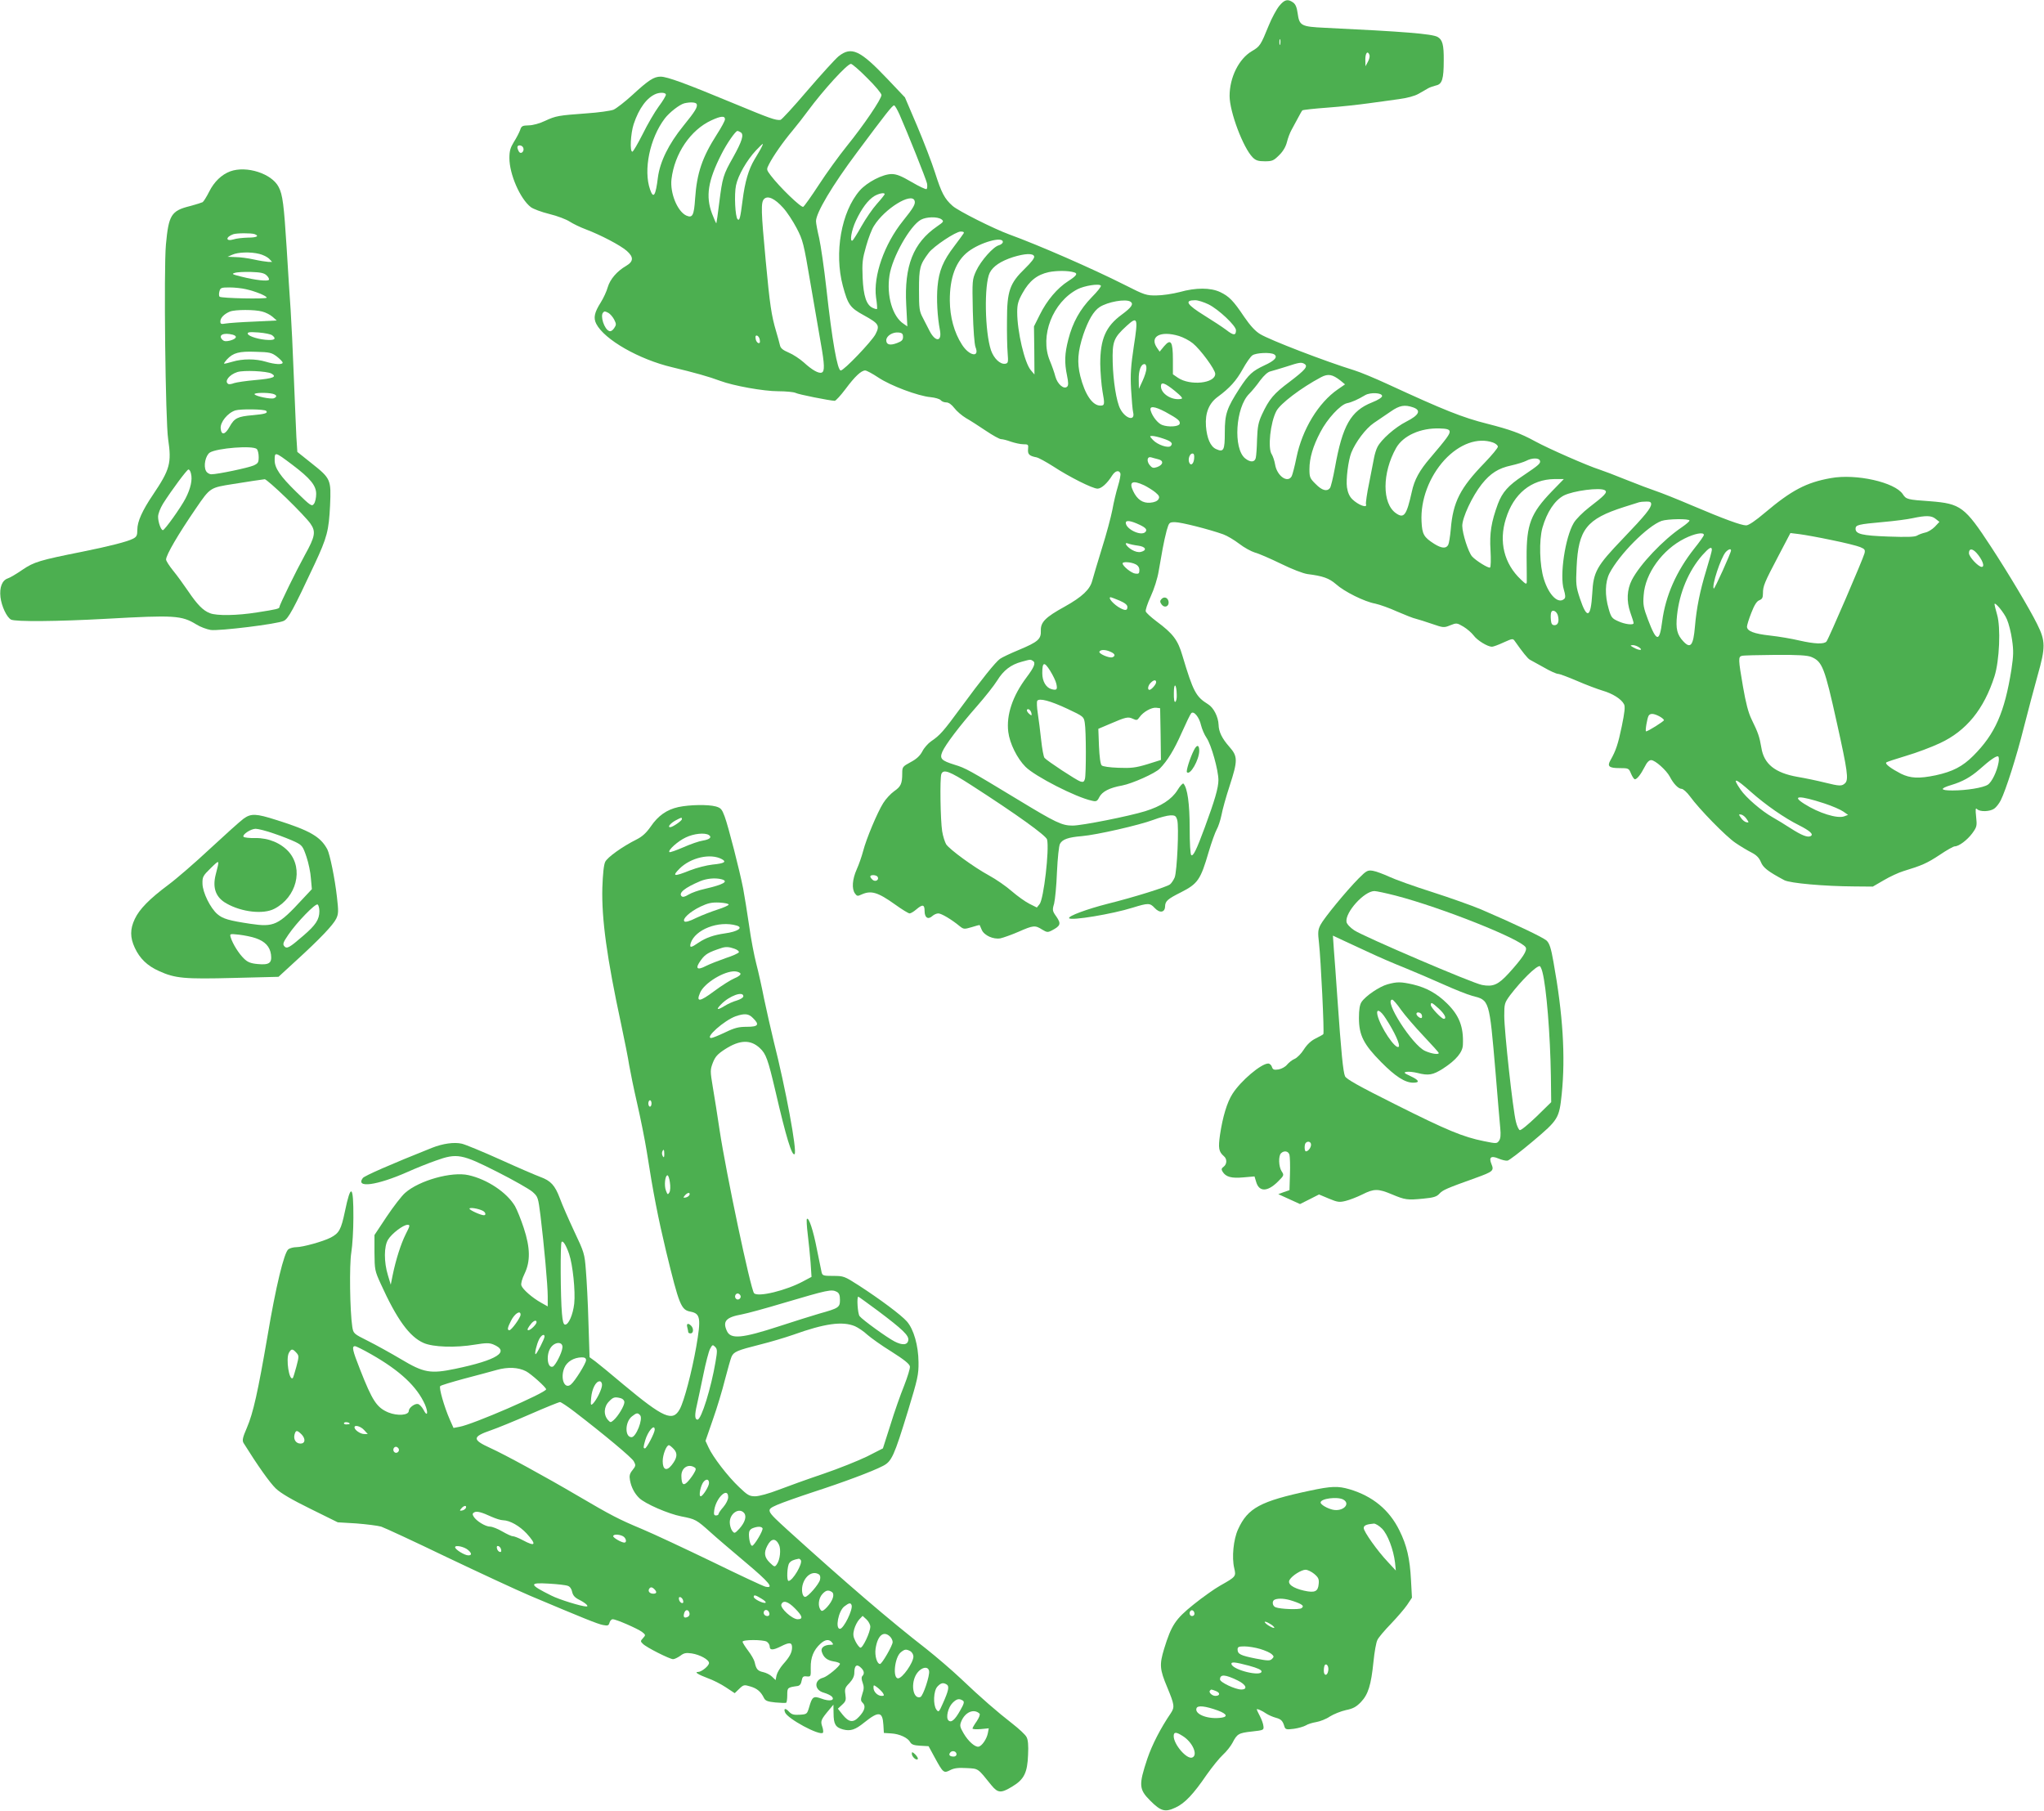 <?xml version="1.0" standalone="no"?>
<!DOCTYPE svg PUBLIC "-//W3C//DTD SVG 20010904//EN"
 "http://www.w3.org/TR/2001/REC-SVG-20010904/DTD/svg10.dtd">
<svg version="1.0" xmlns="http://www.w3.org/2000/svg"
 width="1280pt" height="1134pt" viewBox="0 0 1280 1134"
 preserveAspectRatio="xMidYMid meet">
<g transform="translate(0,1134) scale(0.1,-0.1)"
fill="#4caf50" stroke="none">
<path d="M8011 11303 c-17 -21 -47 -76 -66 -123 -50 -123 -55 -131 -105 -160
-82 -48 -140 -165 -140 -281 0 -99 85 -325 145 -385 19 -19 35 -24 76 -24 46
0 55 4 89 38 25 24 42 54 49 82 6 25 19 59 28 75 9 17 27 50 40 74 13 24 25
47 29 50 3 3 74 11 157 17 84 6 199 19 257 27 58 8 143 20 189 26 52 7 99 19
125 34 22 13 50 28 61 35 11 6 33 13 48 17 38 8 48 40 48 156 1 99 -8 131 -39
148 -36 19 -205 33 -706 57 -149 7 -159 13 -170 92 -5 36 -13 56 -29 67 -33
23 -53 18 -86 -22z m6 -240 c-3 -10 -5 -4 -5 12 0 17 2 24 5 18 2 -7 2 -21 0
-30z m559 -67 c3 -8 -1 -27 -10 -43 l-15 -28 -1 43 c0 41 15 57 26 28z"/>
<path d="M5252 10988 c-22 -18 -110 -115 -196 -215 -86 -101 -162 -184 -169
-184 -31 -3 -64 9 -291 103 -301 125 -418 168 -459 168 -42 0 -75 -21 -177
-115 -47 -43 -100 -84 -118 -92 -18 -7 -94 -18 -170 -23 -175 -13 -190 -15
-259 -47 -33 -16 -77 -28 -102 -28 -40 -1 -46 -4 -54 -30 -6 -16 -23 -49 -39
-74 -22 -36 -28 -56 -28 -101 0 -101 67 -255 134 -307 14 -11 67 -31 116 -43
50 -12 107 -34 128 -48 20 -13 65 -35 100 -48 95 -36 217 -100 257 -135 44
-39 43 -66 -4 -94 -57 -33 -100 -83 -115 -133 -7 -26 -27 -69 -44 -96 -40 -63
-47 -97 -28 -134 51 -99 268 -223 476 -272 138 -33 231 -59 300 -85 83 -31
272 -65 363 -65 49 0 97 -5 108 -10 17 -10 216 -49 246 -50 7 0 37 33 68 74
58 78 98 116 123 116 9 0 46 -20 82 -44 76 -51 249 -116 327 -123 29 -3 57
-11 64 -19 6 -8 22 -14 35 -14 15 0 33 -13 50 -35 15 -20 48 -48 73 -63 25
-14 81 -50 124 -79 43 -29 86 -53 96 -53 10 0 38 -7 62 -16 24 -8 59 -16 77
-16 31 0 33 -2 30 -30 -3 -33 7 -43 53 -52 14 -3 61 -29 105 -57 99 -65 246
-139 277 -139 24 0 61 33 92 83 19 29 42 35 51 13 3 -8 -4 -44 -15 -80 -11
-36 -27 -102 -35 -148 -9 -46 -38 -155 -66 -243 -27 -88 -54 -178 -60 -201
-14 -55 -62 -101 -173 -163 -120 -66 -151 -97 -149 -150 2 -53 -16 -70 -138
-121 -53 -22 -106 -47 -118 -56 -28 -20 -115 -128 -244 -304 -111 -151 -131
-174 -187 -212 -19 -13 -44 -41 -55 -63 -15 -28 -36 -48 -74 -68 -50 -27 -52
-30 -52 -70 0 -65 -9 -83 -51 -112 -21 -15 -52 -48 -68 -74 -36 -57 -106 -223
-126 -301 -8 -31 -26 -83 -40 -114 -28 -63 -32 -122 -11 -151 12 -17 17 -18
40 -7 61 28 103 15 211 -62 43 -31 84 -56 91 -56 7 0 26 11 42 25 40 34 52 31
52 -10 0 -42 22 -56 49 -31 10 9 26 16 37 16 19 0 82 -37 134 -80 24 -19 28
-20 75 -6 27 9 49 14 50 13 1 -1 6 -15 13 -30 15 -35 73 -61 117 -53 18 4 69
22 113 41 93 41 104 42 148 14 30 -18 35 -19 62 -5 53 28 58 41 28 85 -26 36
-27 42 -15 82 6 24 15 114 18 199 4 85 12 165 19 176 15 28 52 41 137 48 94 8
360 69 448 102 39 15 86 27 105 28 31 1 36 -3 44 -29 12 -41 -1 -322 -16 -360
-7 -16 -20 -36 -29 -43 -19 -16 -227 -81 -392 -122 -129 -33 -248 -77 -240
-90 11 -17 271 26 398 66 97 30 108 30 137 -1 32 -35 65 -30 66 9 1 33 15 46
99 88 106 54 123 78 174 253 18 61 41 124 50 140 10 17 23 57 30 90 6 34 29
116 51 183 52 160 52 185 -2 246 -45 51 -66 93 -67 138 -2 49 -31 107 -66 128
-76 47 -93 79 -160 303 -29 100 -59 139 -164 217 -33 25 -63 52 -66 61 -3 8
11 51 31 94 21 45 43 114 50 159 8 45 19 108 25 141 6 33 17 84 25 113 15 51
16 52 53 52 37 0 211 -44 301 -76 25 -9 70 -36 100 -59 31 -24 75 -48 98 -55
24 -6 97 -38 163 -70 69 -34 139 -61 167 -65 97 -12 135 -26 178 -63 52 -47
179 -110 246 -122 28 -6 90 -28 138 -50 49 -21 101 -42 117 -45 15 -4 61 -18
101 -32 70 -24 74 -25 113 -9 40 16 42 16 83 -8 22 -13 51 -38 64 -55 22 -31
88 -71 115 -71 8 0 41 12 73 27 56 25 58 26 71 7 47 -67 80 -108 93 -115 8 -4
47 -26 87 -48 39 -23 80 -41 90 -41 10 0 63 -20 119 -44 55 -24 127 -51 160
-61 62 -18 117 -52 134 -85 8 -15 4 -50 -14 -138 -23 -111 -37 -153 -70 -211
-23 -39 -11 -51 55 -51 58 0 59 -1 73 -35 8 -19 19 -35 24 -35 13 0 37 30 61
77 14 29 28 43 41 43 25 0 96 -64 117 -104 22 -43 53 -76 74 -76 9 0 33 -21
52 -47 57 -79 226 -252 286 -292 31 -21 76 -48 100 -60 31 -16 47 -33 58 -59
14 -36 46 -60 147 -114 36 -19 252 -38 438 -39 l116 -1 69 40 c37 22 93 48
123 57 115 35 147 49 226 101 44 30 87 54 95 54 26 0 78 39 110 82 29 40 30
47 24 103 -5 48 -4 58 6 48 18 -18 80 -16 107 3 12 8 31 32 41 52 32 64 99
273 145 458 25 99 64 244 86 324 50 176 50 216 -3 322 -47 95 -180 318 -290
486 -163 249 -189 268 -379 283 -144 10 -151 12 -172 44 -49 75 -293 130 -451
101 -153 -27 -246 -76 -413 -217 -60 -51 -102 -79 -117 -79 -31 0 -138 39
-345 127 -91 39 -190 78 -220 88 -30 10 -113 41 -185 70 -71 29 -148 58 -170
65 -70 22 -317 130 -401 176 -93 51 -158 74 -299 110 -156 39 -273 86 -624
248 -80 37 -174 76 -210 87 -182 56 -530 190 -590 227 -30 18 -62 53 -99 107
-69 103 -95 129 -151 156 -60 28 -151 29 -254 0 -42 -11 -108 -21 -145 -21
-63 -1 -75 3 -197 65 -206 104 -541 250 -725 317 -98 36 -317 146 -354 178
-51 45 -70 81 -111 210 -20 63 -71 195 -112 292 l-76 178 -111 117 c-170 179
-224 204 -304 141z m179 -137 c49 -48 89 -96 89 -106 0 -25 -111 -189 -218
-321 -49 -61 -128 -170 -174 -241 -47 -72 -91 -134 -98 -138 -12 -8 -149 124
-204 197 -27 36 -27 37 -10 70 26 51 88 140 147 210 29 35 72 90 96 123 96
130 246 295 270 295 7 0 54 -40 102 -89z m-1261 -104 c0 -7 -20 -41 -45 -74
-25 -34 -70 -111 -100 -172 -31 -61 -60 -111 -65 -111 -17 0 -11 113 8 172 33
100 84 169 142 191 28 10 60 7 60 -6z m193 -59 c6 -19 -8 -43 -85 -138 -90
-111 -145 -222 -158 -321 -14 -115 -28 -137 -49 -76 -43 122 -2 321 92 445 29
38 92 87 122 95 38 9 73 7 78 -5z m1270 -65 c51 -116 165 -401 172 -431 3 -16
2 -33 -3 -36 -5 -3 -47 17 -93 44 -63 37 -94 50 -125 50 -56 0 -154 -51 -200
-103 -116 -133 -161 -391 -106 -597 32 -118 45 -137 131 -184 96 -53 102 -64
73 -120 -25 -46 -197 -226 -217 -226 -21 0 -54 186 -90 513 -14 127 -35 269
-45 315 -11 46 -20 94 -20 107 0 52 102 224 257 431 181 243 221 294 232 294
5 0 20 -26 34 -57z m-1093 -30 c0 -9 -23 -52 -51 -95 -92 -144 -125 -242 -136
-401 -7 -106 -16 -124 -55 -107 -56 26 -103 141 -93 228 19 160 119 308 249
368 60 28 86 30 86 7z m99 -82 c21 -14 8 -55 -48 -156 -62 -109 -67 -126 -87
-285 -8 -68 -17 -126 -18 -128 -2 -1 -14 26 -27 60 -41 109 -26 206 59 373 33
66 88 145 100 145 4 0 13 -4 21 -9z m130 -93 c-6 -13 -27 -48 -45 -78 -36 -61
-59 -137 -74 -256 -14 -110 -19 -129 -31 -117 -15 15 -22 155 -10 212 13 63
68 158 125 219 46 48 51 51 35 20z m-1492 -4 c8 -22 -15 -43 -27 -24 -5 8 -10
21 -10 28 0 17 30 15 37 -4z m2263 -290 c0 -3 -22 -31 -49 -61 -27 -30 -70
-93 -96 -139 -26 -47 -52 -87 -56 -90 -20 -12 -7 65 21 124 36 77 76 130 115
154 29 17 65 24 65 12z m-636 -85 c24 -26 62 -84 85 -128 39 -75 44 -94 86
-343 25 -145 54 -314 65 -377 24 -134 25 -177 6 -184 -19 -8 -62 17 -113 64
-25 22 -67 50 -94 61 -37 16 -51 27 -55 47 -3 14 -14 53 -24 87 -29 98 -39
163 -65 442 -29 310 -31 365 -10 386 23 23 67 3 119 -55z m823 45 c8 -20 -6
-45 -73 -128 -117 -146 -186 -344 -168 -479 6 -37 8 -70 6 -72 -2 -2 -14 1
-27 7 -39 18 -58 73 -63 189 -4 94 -1 118 22 198 14 50 36 108 50 128 67 107
233 209 253 157z m168 -117 c17 -13 15 -16 -27 -45 -149 -103 -206 -246 -193
-491 l7 -135 -23 16 c-70 45 -108 176 -89 302 17 115 129 313 197 350 35 19
103 20 128 3z m139 -89 c-4 -7 -30 -42 -57 -78 -71 -93 -97 -155 -106 -255 -7
-77 -1 -190 15 -272 14 -74 -28 -77 -65 -5 -10 20 -29 57 -42 82 -22 41 -24
58 -24 175 0 138 5 157 61 232 31 41 169 133 200 133 18 0 23 -4 18 -12z m246
-53 c0 -8 -11 -17 -25 -21 -35 -9 -112 -96 -142 -160 -25 -56 -25 -58 -21
-253 3 -115 10 -208 17 -225 27 -68 -40 -55 -85 16 -49 76 -75 173 -76 274 -1
146 38 250 116 309 75 57 216 97 216 60z m196 -90 c4 -10 -17 -37 -58 -77 -95
-92 -112 -141 -112 -323 -1 -77 1 -169 4 -205 5 -60 3 -65 -16 -68 -31 -4 -70
33 -88 84 -39 115 -44 413 -8 486 21 41 69 73 146 98 75 23 125 25 132 5z
m252 -101 c23 -7 12 -22 -38 -54 -69 -44 -134 -121 -178 -210 l-37 -74 2 -151
1 -150 -23 27 c-39 46 -85 242 -85 363 0 49 6 71 33 119 43 78 92 116 165 132
50 10 123 10 160 -2z m166 -83 c3 -5 -22 -37 -57 -72 -74 -76 -120 -159 -147
-265 -23 -89 -25 -144 -8 -226 9 -44 9 -61 1 -69 -20 -20 -61 15 -74 63 -6 24
-22 69 -35 100 -64 154 18 366 174 447 43 22 137 37 146 22z m185 -100 c22
-14 7 -36 -54 -81 -101 -74 -135 -153 -135 -309 1 -53 7 -130 14 -171 15 -82
14 -90 -13 -90 -50 0 -97 70 -126 185 -21 86 -16 153 19 260 31 90 64 147 102
172 51 33 163 53 193 34z m489 -17 c63 -31 172 -134 172 -162 0 -34 -15 -34
-61 2 -24 18 -85 58 -135 89 -113 70 -130 97 -59 97 17 0 54 -12 83 -26z
m-3757 -54 c10 -6 26 -24 35 -41 14 -28 14 -33 0 -54 -10 -15 -22 -22 -31 -18
-31 11 -58 96 -38 116 8 9 11 9 34 -3z m3289 -210 c-18 -121 -22 -172 -17
-267 4 -65 9 -130 13 -145 14 -58 -48 -41 -81 22 -24 46 -44 174 -47 291 -3
131 5 153 88 229 68 62 72 50 44 -130z m-1445 60 c0 -19 -8 -27 -37 -38 -44
-17 -68 -11 -68 17 0 27 39 52 75 49 24 -2 30 -8 30 -28z m1728 6 c26 -8 65
-28 87 -46 47 -38 140 -164 140 -191 0 -60 -157 -76 -233 -25 l-32 22 0 91 c0
115 -13 134 -55 85 l-28 -34 -16 23 c-50 72 21 110 137 75z m-2625 -25 c3 -16
-1 -22 -10 -19 -7 3 -15 15 -16 27 -3 16 1 22 10 19 7 -3 15 -15 16 -27z
m3221 -90 c25 -16 3 -40 -61 -69 -76 -36 -97 -55 -155 -143 -81 -126 -93 -161
-93 -277 0 -112 -7 -126 -55 -104 -35 16 -57 67 -63 143 -6 83 19 144 74 184
75 55 116 101 156 173 22 40 49 79 61 87 23 16 113 20 136 6z m190 -60 c24
-15 5 -37 -92 -111 -101 -75 -129 -109 -174 -205 -23 -50 -28 -76 -31 -155 -1
-52 -5 -105 -8 -117 -6 -28 -33 -30 -66 -4 -77 61 -61 320 25 405 16 16 47 53
68 83 26 34 49 55 67 58 15 4 59 17 97 29 82 27 95 29 114 17z m-990 -28 c0
-16 -11 -50 -24 -78 l-23 -50 -1 58 c-1 58 14 97 36 97 8 0 13 -12 12 -27z
m1215 -76 l29 -24 -45 -31 c-122 -84 -223 -251 -259 -426 -11 -55 -25 -108
-30 -118 -25 -46 -92 1 -104 73 -4 24 -14 53 -21 64 -26 37 -9 199 29 271 24
46 154 145 280 212 44 23 71 18 121 -21z m-1038 -64 c45 -37 54 -49 40 -51
-57 -11 -126 32 -126 79 0 30 24 22 86 -28z m1299 -33 c0 -9 -25 -25 -63 -40
-133 -53 -185 -144 -232 -407 -12 -65 -26 -124 -32 -130 -19 -23 -50 -14 -89
26 -36 35 -39 43 -39 93 0 69 22 144 68 231 43 84 126 173 167 182 30 6 68 23
115 51 32 18 105 15 105 -6z m194 -71 c52 -18 39 -48 -42 -89 -71 -36 -157
-112 -181 -159 -8 -15 -17 -45 -21 -66 -4 -22 -18 -94 -31 -159 -14 -66 -22
-126 -20 -133 11 -28 -48 -6 -86 31 -18 18 -28 42 -33 74 -7 50 8 168 27 217
27 67 90 151 141 186 29 20 76 52 106 72 56 39 87 44 140 26z m-1550 -29 c78
-43 94 -56 88 -75 -7 -17 -71 -21 -110 -6 -26 10 -60 52 -71 89 -10 32 23 29
93 -8z m1779 -121 c3 -16 -18 -45 -121 -166 -68 -79 -100 -137 -116 -213 -33
-148 -49 -169 -99 -134 -88 61 -87 253 1 409 44 77 153 126 272 122 45 -1 61
-6 63 -18z m-1795 -45 c52 -17 65 -30 48 -47 -15 -15 -82 7 -111 38 -22 24
-22 25 -4 25 11 0 41 -7 67 -16z m2066 -25 c17 -6 31 -18 31 -26 0 -9 -38 -54
-84 -102 -152 -157 -197 -244 -211 -416 -4 -44 -11 -88 -16 -97 -13 -25 -42
-22 -87 6 -66 42 -76 60 -80 140 -7 135 48 281 144 386 94 101 208 142 303
109z m-1871 -101 c-3 -34 -22 -48 -31 -24 -9 22 4 56 20 56 10 0 13 -9 11 -32z
m-225 -4 c36 -8 32 -35 -7 -49 -24 -8 -31 -6 -47 13 -20 26 -15 55 10 48 9 -3
29 -8 44 -12z m2390 -8 c7 -17 -6 -28 -104 -94 -94 -62 -131 -104 -159 -178
-41 -112 -53 -182 -46 -291 3 -56 2 -104 -3 -107 -10 -6 -89 43 -113 70 -23
27 -60 141 -61 191 0 52 62 185 122 261 55 69 105 100 184 117 36 8 78 21 94
29 35 19 79 20 86 2z m75 -193 c-133 -138 -159 -208 -158 -413 1 -74 1 -144 1
-154 -1 -17 -6 -15 -37 15 -105 99 -139 237 -94 380 48 157 159 247 304 249
l59 0 -75 -77z m-2553 38 c22 -11 54 -31 70 -44 25 -21 28 -29 19 -44 -7 -11
-25 -19 -51 -21 -47 -4 -82 20 -107 73 -28 58 -4 70 69 36z m2885 -31 c19 -12
0 -32 -98 -107 -40 -31 -84 -75 -97 -98 -54 -91 -89 -330 -62 -417 10 -33 11
-50 4 -57 -37 -37 -97 20 -129 123 -27 85 -31 242 -9 321 28 98 77 172 134
202 59 30 227 52 257 33z m290 -86 c0 -25 -36 -70 -175 -215 -167 -174 -187
-209 -194 -346 -9 -153 -33 -163 -77 -31 -25 75 -26 90 -21 197 11 236 62 301
297 376 47 15 90 28 95 30 6 2 25 4 43 4 23 1 32 -3 32 -15z m1781 -93 l24
-19 -29 -31 c-16 -16 -43 -33 -60 -36 -17 -4 -40 -12 -51 -19 -15 -9 -64 -10
-180 -6 -166 6 -205 16 -205 49 0 24 17 28 172 42 70 6 154 17 185 24 85 18
118 17 144 -4z m-1541 -11 c0 -5 -21 -23 -47 -41 -119 -80 -264 -234 -314
-331 -31 -61 -34 -132 -10 -202 12 -33 21 -63 21 -68 0 -14 -54 -8 -97 12 -38
17 -44 24 -59 77 -25 85 -23 168 5 223 62 119 238 296 326 328 38 13 175 15
175 2z m-3442 -27 c38 -18 48 -31 34 -45 -27 -27 -122 19 -122 58 0 18 31 14
88 -13z m3532 -63 c0 -6 -27 -44 -60 -85 -112 -142 -180 -295 -201 -456 -17
-133 -35 -131 -89 11 -28 74 -32 94 -27 153 9 136 118 286 257 355 62 31 120
42 120 22z m800 -32 c80 -16 160 -36 179 -44 29 -12 32 -17 27 -39 -9 -35
-225 -537 -238 -552 -15 -18 -73 -16 -170 6 -46 11 -128 25 -183 31 -101 11
-145 28 -145 56 0 9 12 48 27 86 19 49 34 73 50 79 18 7 23 16 23 43 0 46 8
66 97 235 l75 143 57 -7 c31 -4 121 -20 201 -37z m-4343 -35 c48 -6 58 -29 18
-39 -16 -4 -36 1 -57 13 -35 21 -53 51 -22 39 10 -4 37 -10 61 -13z m3593 -27
c0 -7 -16 -65 -35 -127 -39 -128 -61 -235 -71 -354 -10 -116 -27 -140 -72 -92
-40 42 -49 80 -40 164 15 142 73 279 158 376 43 48 60 58 60 33z m120 -3 c1
-13 -103 -243 -108 -239 -15 15 44 194 75 229 17 18 33 23 33 10z m1537 -15
c36 -40 55 -88 33 -88 -21 0 -80 63 -80 86 0 30 20 31 47 2z m-5267 -71 c17
-8 25 -21 25 -37 0 -21 -4 -25 -25 -22 -24 2 -80 47 -80 64 0 12 52 9 80 -5z
m-99 -228 c34 -15 49 -27 49 -40 0 -22 -12 -24 -43 -8 -41 21 -84 69 -61 69 3
0 28 -10 55 -21z m5557 -118 c11 -25 26 -83 32 -128 10 -68 9 -98 -4 -186 -43
-269 -102 -403 -239 -540 -67 -67 -129 -99 -235 -122 -106 -22 -159 -19 -218
10 -60 31 -101 61 -92 70 3 4 59 22 125 42 65 19 160 55 211 79 166 77 276
213 342 419 31 97 40 307 16 387 -9 31 -16 60 -16 64 0 20 61 -53 78 -95z
m-2812 24 c9 -36 1 -60 -21 -60 -15 0 -21 8 -23 33 -2 19 -1 40 2 48 8 20 35
6 42 -21z m510 -200 c26 -19 -1 -20 -36 0 -23 13 -23 14 -4 15 11 0 29 -7 40
-15z m-3311 -27 c28 -12 32 -26 11 -34 -19 -7 -89 23 -81 36 8 13 38 13 70 -2z
m4388 -32 c69 -29 83 -65 160 -413 67 -301 74 -354 52 -377 -21 -20 -33 -20
-130 4 -44 11 -120 27 -168 35 -142 25 -211 81 -227 183 -12 70 -20 93 -61
177 -21 43 -36 102 -54 205 -30 174 -30 187 -7 193 9 3 104 5 210 6 142 1 201
-3 225 -13z m-4874 -25 c18 -12 8 -38 -40 -102 -88 -117 -128 -236 -115 -342
9 -73 56 -167 108 -219 60 -60 316 -191 415 -212 28 -7 34 -4 47 22 18 35 64
59 143 73 63 12 207 76 236 106 48 49 90 118 136 222 28 63 55 119 61 125 16
16 50 -25 61 -75 6 -24 21 -60 35 -80 29 -42 74 -202 74 -264 0 -49 -23 -127
-86 -298 -52 -141 -72 -180 -84 -172 -6 4 -10 76 -10 169 0 154 -14 252 -39
279 -4 4 -22 -15 -38 -42 -36 -57 -102 -100 -202 -131 -100 -31 -396 -90 -454
-90 -67 0 -106 19 -340 161 -312 189 -330 199 -399 220 -83 26 -95 38 -77 81
18 43 108 162 218 287 50 57 107 129 126 160 39 63 85 99 153 117 58 16 54 15
71 5z m146 -143 c8 -36 3 -42 -29 -34 -35 9 -59 49 -59 100 0 71 12 75 49 16
18 -29 36 -66 39 -82z m625 10 c0 -14 -30 -48 -42 -48 -14 0 -9 28 8 44 18 19
34 21 34 4z m129 -80 c1 -20 -3 -40 -9 -43 -6 -4 -10 17 -9 57 0 68 17 56 18
-14z m-684 -87 c100 -47 102 -49 108 -87 9 -50 9 -322 1 -352 -5 -18 -11 -21
-28 -16 -25 8 -209 129 -225 148 -6 7 -15 57 -21 112 -6 54 -15 129 -21 166
-6 37 -7 72 -4 79 13 19 81 1 190 -50z m583 -158 l2 -162 -86 -27 c-73 -22
-101 -25 -180 -22 -56 2 -98 8 -105 15 -8 8 -14 54 -17 121 l-4 108 73 31
c100 43 113 46 143 32 24 -11 28 -10 42 10 23 33 75 62 104 59 l25 -3 3 -162z
m-809 131 c3 -16 1 -17 -13 -5 -19 16 -21 34 -3 29 6 -3 14 -13 16 -24z m3931
-19 c17 -9 30 -20 30 -25 0 -7 -100 -70 -112 -70 -7 0 7 83 16 98 10 16 31 15
66 -3z m2125 -292 c-10 -55 -42 -121 -67 -137 -29 -19 -133 -36 -221 -36 -78
0 -81 12 -8 34 70 21 121 49 177 98 67 60 107 87 117 81 5 -3 6 -21 2 -40z
m-6434 -139 c286 -184 469 -316 476 -341 15 -61 -21 -374 -47 -405 l-17 -21
-46 23 c-26 13 -75 48 -111 79 -35 31 -99 75 -143 99 -94 51 -246 162 -268
195 -8 14 -20 50 -25 82 -11 70 -15 333 -5 358 13 32 51 18 186 -69z m4885
-44 c89 -79 209 -163 300 -208 67 -34 92 -56 74 -67 -19 -12 -58 4 -128 49
-37 24 -88 55 -113 69 -67 38 -165 122 -199 172 -55 80 -35 75 66 -15z m458
-71 c49 -16 102 -39 119 -51 l30 -21 -24 -9 c-43 -16 -159 20 -250 78 -84 53
-31 54 125 3z m-486 -98 c15 -22 15 -23 -2 -20 -10 2 -26 15 -34 28 -15 22
-15 23 2 20 10 -2 26 -15 34 -28z m-5442 -362 c11 -18 -13 -34 -31 -19 -8 7
-15 16 -15 21 0 13 38 11 46 -2z"/>
<path d="M7477 6643 c-25 -49 -51 -132 -44 -139 20 -21 76 77 77 134 0 39 -15
41 -33 5z"/>
<path d="M1442 10267 c-54 -20 -101 -65 -132 -127 -16 -32 -35 -62 -41 -66 -6
-3 -43 -15 -81 -25 -116 -29 -132 -56 -149 -241 -14 -155 -3 -1109 14 -1218
22 -150 12 -189 -95 -348 -67 -99 -98 -168 -98 -219 0 -36 -4 -45 -28 -57 -35
-18 -148 -47 -317 -81 -266 -53 -302 -64 -373 -112 -36 -25 -78 -50 -93 -55
-36 -12 -53 -56 -46 -118 7 -57 39 -125 66 -140 28 -14 288 -12 596 5 429 24
472 21 564 -35 25 -16 66 -31 91 -35 54 -7 416 37 457 57 29 14 59 69 193 355
79 169 89 210 97 368 7 162 5 168 -116 264 l-89 71 -6 93 c-2 50 -10 220 -16
377 -6 157 -15 346 -20 420 -5 74 -17 249 -25 389 -17 269 -25 333 -50 380
-43 84 -201 135 -303 98z m152 -393 c32 -12 14 -22 -41 -22 -32 -1 -73 -5 -90
-11 -50 -15 -52 14 -3 32 21 8 115 8 134 1z m30 -124 c21 -5 48 -18 60 -29
l20 -21 -24 0 c-14 1 -54 7 -90 15 -36 8 -87 15 -115 15 l-50 2 30 13 c35 16
113 19 169 5z m45 -134 c11 -10 18 -23 15 -28 -7 -11 -83 -3 -174 20 -56 14
-61 17 -40 23 14 5 59 7 101 6 59 -2 82 -6 98 -21z m-129 -87 c59 -13 130 -42
130 -53 0 -10 -285 -4 -295 6 -4 4 -5 19 -1 33 6 23 11 25 64 25 31 0 77 -5
102 -11z m102 -140 c21 -5 50 -20 65 -33 l26 -23 -144 -7 c-79 -3 -159 -9
-176 -12 -28 -5 -33 -3 -33 13 0 23 24 47 60 62 33 13 156 13 202 0z m63 -149
c25 -20 17 -30 -22 -29 -55 1 -126 22 -131 38 -4 11 9 13 67 9 39 -3 78 -11
86 -18z m-247 4 c31 -9 23 -26 -18 -37 -25 -6 -37 -5 -48 6 -28 29 8 46 66 31z
m276 -137 c20 -16 36 -32 36 -38 0 -14 -50 -11 -106 6 -63 19 -145 19 -208 0
-27 -8 -51 -14 -53 -12 -1 2 7 14 18 26 39 42 77 52 180 48 87 -2 100 -5 133
-30z m-35 -106 c38 -21 13 -31 -100 -41 -58 -5 -117 -14 -133 -19 -15 -6 -32
-9 -37 -5 -26 16 7 58 57 74 40 13 184 6 213 -9z m9 -127 c26 -7 29 -19 7 -28
-19 -7 -113 12 -121 25 -6 10 78 12 114 3z m-41 -107 c13 -14 -8 -20 -84 -27
-95 -8 -115 -18 -145 -72 -28 -51 -52 -56 -56 -11 -4 39 44 98 92 113 33 10
182 8 193 -3z m-59 -239 c7 -7 12 -29 12 -50 0 -34 -4 -40 -32 -53 -35 -15
-225 -55 -264 -55 -13 0 -28 9 -34 21 -17 31 -3 97 24 115 45 28 270 46 294
22z m222 -98 c114 -86 150 -131 150 -183 0 -24 -6 -52 -14 -62 -13 -18 -20
-14 -111 75 -101 99 -135 149 -135 198 0 54 1 54 110 -28z m-634 -56 c10 -38
-2 -93 -34 -155 -30 -58 -131 -199 -142 -199 -12 0 -30 50 -30 84 0 19 13 52
31 82 54 85 150 214 159 214 6 0 13 -11 16 -26z m598 -154 c68 -66 136 -138
150 -159 35 -50 30 -80 -35 -197 -54 -98 -159 -312 -159 -325 0 -11 -18 -15
-140 -34 -124 -20 -253 -22 -295 -5 -43 16 -80 54 -138 140 -28 41 -70 99 -94
128 -24 30 -43 60 -43 68 0 29 77 160 186 319 91 133 89 131 234 154 113 18
159 25 198 30 7 0 68 -53 136 -119z"/>
<path d="M7272 7587 c-9 -10 -8 -18 2 -32 18 -25 48 -13 44 17 -4 27 -30 35
-46 15z"/>
<path d="M4248 6286 c-72 -16 -126 -53 -173 -122 -28 -40 -53 -63 -89 -81 -88
-44 -182 -111 -196 -140 -9 -18 -15 -76 -18 -163 -5 -195 28 -437 118 -855 21
-99 44 -214 50 -255 7 -41 29 -149 50 -240 21 -91 48 -226 60 -300 40 -258 71
-416 121 -625 83 -341 94 -368 154 -379 61 -12 66 -41 35 -220 -28 -158 -76
-341 -103 -390 -44 -81 -101 -56 -352 153 -77 65 -156 130 -176 145 l-37 27
-7 217 c-3 119 -11 266 -16 326 -8 106 -11 114 -73 245 -35 75 -76 168 -90
207 -31 82 -57 110 -123 134 -27 10 -139 58 -249 108 -111 50 -220 95 -242
100 -48 11 -119 1 -187 -26 -261 -104 -422 -175 -433 -189 -48 -65 88 -47 280
38 51 23 131 55 177 71 133 48 163 42 386 -71 101 -51 199 -107 219 -124 35
-31 36 -34 51 -152 22 -182 45 -432 45 -503 l0 -63 -41 23 c-56 31 -116 84
-124 108 -4 12 4 41 20 74 37 77 36 161 -5 286 -17 52 -42 114 -55 137 -51 86
-174 168 -291 194 -105 24 -309 -33 -397 -111 -21 -18 -72 -84 -115 -148 l-77
-116 0 -110 c1 -107 2 -114 39 -195 101 -223 180 -332 269 -371 59 -26 199
-31 323 -10 67 11 88 11 113 1 108 -45 25 -98 -239 -153 -154 -32 -196 -25
-338 60 -64 38 -158 90 -208 115 -90 45 -91 46 -98 89 -15 99 -19 387 -6 465
7 43 13 141 13 218 1 205 -16 218 -53 39 -24 -114 -36 -136 -89 -164 -49 -25
-176 -60 -216 -60 -17 0 -39 -6 -49 -13 -27 -20 -79 -234 -131 -545 -60 -348
-89 -480 -129 -573 -27 -62 -30 -79 -21 -95 88 -141 165 -250 203 -286 32 -30
101 -70 217 -127 l170 -84 117 -7 c64 -5 134 -14 155 -20 21 -7 205 -92 408
-190 204 -97 440 -207 525 -243 337 -142 423 -177 456 -183 30 -6 36 -4 41 15
3 11 12 21 20 21 22 0 154 -58 183 -79 24 -19 24 -20 7 -39 -17 -18 -17 -21
-1 -36 21 -22 168 -96 189 -96 9 0 29 10 45 21 23 18 36 20 72 15 51 -8 108
-39 108 -60 0 -18 -47 -56 -68 -56 -26 0 -1 -16 60 -39 32 -11 83 -37 113 -57
l56 -37 28 27 c27 26 31 27 70 15 42 -12 66 -33 85 -72 9 -18 23 -23 71 -28
33 -3 63 -4 68 -2 4 2 7 24 7 48 0 47 1 48 65 57 13 2 22 13 25 33 5 25 10 30
32 27 26 -2 26 -1 25 55 -1 64 18 110 60 149 30 28 55 31 73 9 10 -13 9 -15
-9 -15 -39 0 -63 -19 -55 -43 11 -36 33 -54 74 -61 22 -3 40 -10 40 -15 0 -15
-79 -80 -105 -87 -59 -15 -56 -78 4 -94 21 -6 44 -17 51 -25 20 -24 -16 -31
-66 -12 -50 18 -58 13 -77 -54 -13 -43 -14 -44 -59 -47 -37 -2 -50 1 -67 19
-22 24 -35 22 -25 -4 15 -40 216 -148 237 -128 4 4 2 22 -4 39 -12 35 -8 44
45 107 l25 30 1 -53 c0 -69 12 -89 59 -102 47 -12 76 -3 134 44 90 72 114 69
119 -16 l3 -50 46 -3 c52 -3 104 -27 119 -55 8 -14 23 -20 62 -22 l53 -3 38
-70 c53 -97 57 -101 97 -80 25 13 51 16 103 13 76 -4 68 1 155 -107 41 -50 60
-52 132 -8 73 44 94 86 98 198 3 59 0 95 -10 112 -7 14 -47 51 -88 83 -94 73
-197 162 -325 284 -55 52 -152 135 -215 185 -227 176 -504 414 -867 743 -138
126 -138 126 -67 158 32 14 134 50 228 81 188 61 370 129 435 163 55 28 70 61
157 345 61 201 67 227 66 305 -1 104 -30 206 -73 255 -35 40 -169 140 -302
226 -89 57 -94 59 -159 59 -62 0 -68 2 -73 23 -2 12 -15 76 -29 142 -23 120
-51 204 -63 192 -3 -4 -1 -46 5 -94 6 -49 14 -129 18 -178 l6 -91 -49 -26
c-107 -59 -288 -103 -311 -76 -22 27 -175 751 -216 1023 -13 88 -32 208 -42
266 -17 102 -17 109 0 154 15 38 29 54 77 85 92 59 159 61 217 7 39 -36 51
-70 98 -270 67 -290 104 -410 120 -394 17 17 -56 411 -131 707 -18 74 -45 194
-60 265 -14 72 -36 171 -49 220 -13 50 -34 158 -45 240 -12 83 -29 186 -37
230 -22 113 -93 390 -116 452 -17 46 -24 54 -56 63 -49 13 -163 11 -234 -4z
m22 -76 c0 -10 -58 -50 -73 -50 -19 0 1 24 33 42 40 21 40 21 40 8z m169 -99
c21 -14 5 -28 -38 -35 -22 -3 -77 -22 -122 -42 -44 -19 -83 -33 -87 -30 -11
11 53 69 103 92 50 24 118 31 144 15z m81 -151 c32 -17 16 -27 -57 -34 -37 -4
-100 -20 -141 -36 -102 -41 -116 -39 -66 11 70 69 193 97 264 59z m-2 -126
c48 -13 14 -33 -103 -60 -38 -8 -85 -25 -103 -36 -24 -15 -37 -17 -44 -10 -20
20 20 53 117 94 41 17 93 22 133 12z m45 -159 c-1 -5 -32 -19 -70 -31 -37 -12
-97 -35 -133 -52 -41 -21 -68 -28 -74 -22 -15 15 32 59 99 92 49 23 71 28 120
26 33 -2 59 -7 58 -13z m50 -131 c44 -13 7 -38 -73 -49 -70 -10 -120 -27 -167
-59 -46 -32 -56 -33 -48 -3 27 86 175 144 288 111z m-14 -145 c18 -6 30 -16
28 -22 -2 -6 -39 -23 -83 -37 -43 -15 -99 -37 -123 -49 -57 -30 -70 -16 -32
36 27 38 48 50 131 77 25 8 46 7 79 -5z m38 -156 c3 -7 -14 -20 -37 -29 -24
-10 -81 -46 -128 -81 -91 -68 -114 -70 -88 -10 25 61 154 139 220 134 16 -1
31 -8 33 -14z m18 -142 c0 -8 -18 -19 -40 -26 -22 -6 -56 -21 -75 -33 -49 -30
-59 -27 -25 8 52 54 140 86 140 51z m60 -136 c43 -42 34 -55 -38 -55 -51 0
-76 -6 -136 -35 -40 -19 -79 -35 -87 -35 -43 0 81 110 153 136 56 19 81 17
108 -11z m-635 -535 c0 -11 -4 -20 -10 -20 -5 0 -10 9 -10 20 0 11 5 20 10 20
6 0 10 -9 10 -20z m80 -317 c0 -21 -3 -24 -9 -14 -5 8 -7 20 -4 28 8 21 13 15
13 -14z m35 -177 c4 -25 3 -52 -3 -63 -10 -16 -12 -15 -22 12 -12 31 -5 95 10
95 5 0 12 -20 15 -44z m123 -78 c-3 -7 -13 -15 -24 -17 -16 -3 -17 -1 -5 13
16 19 34 21 29 4z m-1295 -100 c18 -9 23 -28 7 -28 -19 0 -90 32 -90 41 0 10
55 1 83 -13z m-482 -146 c-31 -62 -62 -160 -82 -257 l-12 -60 -18 60 c-25 82
-25 180 1 222 23 38 95 93 122 93 17 0 16 -5 -11 -58z m1023 -125 c23 -68 40
-233 32 -310 -8 -70 -35 -132 -57 -132 -10 0 -16 20 -20 70 -9 96 -11 440 -2
448 9 10 28 -21 47 -76z m1677 -237 c14 -8 19 -21 19 -50 0 -47 -7 -52 -129
-86 -47 -14 -160 -49 -251 -79 -233 -76 -304 -83 -328 -30 -28 61 -6 86 93
104 33 6 150 38 260 71 281 83 302 88 336 70z m-605 -21 c10 -17 -13 -36 -27
-22 -12 12 -4 33 11 33 5 0 12 -5 16 -11z m861 -97 c157 -118 195 -155 191
-184 -4 -31 -36 -34 -85 -9 -46 23 -202 136 -220 159 -12 15 -19 122 -8 122 2
0 57 -40 122 -88z m-2237 -25 c0 -18 -57 -97 -70 -97 -15 0 -12 16 10 59 23
46 60 69 60 38z m100 -47 c0 -13 -37 -50 -51 -50 -11 0 -4 15 19 43 17 19 32
22 32 7z m1994 -25 c20 -9 55 -32 77 -53 23 -20 91 -69 153 -107 79 -50 112
-77 114 -92 2 -12 -15 -66 -36 -120 -22 -54 -61 -164 -86 -246 l-47 -147 -100
-51 c-56 -27 -178 -76 -272 -108 -95 -32 -220 -77 -280 -100 -62 -24 -124 -41
-148 -41 -36 0 -48 7 -101 58 -71 67 -165 190 -191 248 l-19 41 46 133 c26 73
60 186 76 251 17 65 35 129 41 143 14 31 35 40 178 76 65 16 158 44 207 61
198 71 309 87 388 54z m-1944 -65 c0 -14 -49 -110 -56 -110 -8 0 6 61 22 93
14 27 34 37 34 17z m112 -69 c-3 -34 -44 -112 -60 -119 -36 -13 -44 80 -11
122 28 36 75 34 71 -3z m959 -88 c-27 -162 -89 -363 -113 -363 -17 0 -19 28
-4 91 8 35 26 122 41 193 14 70 33 142 41 158 15 28 17 29 32 14 14 -14 15
-24 3 -93z m-2156 46 c181 -103 286 -202 336 -314 23 -53 15 -82 -9 -33 -10
18 -25 34 -35 36 -20 4 -57 -24 -57 -43 0 -28 -71 -33 -128 -10 -73 31 -100
72 -178 271 -47 119 -52 144 -31 144 7 0 53 -23 102 -51z m-470 11 c18 -20 18
-23 1 -88 -10 -37 -20 -69 -22 -71 -23 -23 -45 120 -25 157 15 27 23 27 46 2z
m1815 -48 c0 -19 -70 -132 -95 -152 -40 -33 -68 39 -41 104 16 39 59 65 109
66 19 0 27 -5 27 -18z m-376 -69 c31 -16 126 -101 126 -113 0 -21 -460 -221
-543 -235 l-37 -7 -24 54 c-34 78 -69 199 -59 208 4 5 71 25 148 46 77 20 169
45 205 55 71 20 135 17 184 -8z m476 -86 c0 -25 -34 -94 -57 -117 -14 -13 -15
-9 -11 37 5 56 29 103 53 103 9 0 15 -9 15 -23z m118 -83 c13 -4 22 -14 22
-25 0 -22 -38 -86 -67 -112 -19 -16 -20 -16 -35 0 -30 33 -27 85 7 118 25 26
35 29 73 19z m-291 -84 c186 -143 359 -287 372 -311 13 -24 13 -29 -8 -55 -18
-22 -21 -36 -16 -63 8 -45 29 -84 58 -112 37 -36 182 -99 264 -115 88 -17 94
-20 183 -100 36 -33 134 -116 218 -187 149 -125 183 -166 125 -153 -16 4 -165
74 -333 156 -168 81 -366 174 -440 205 -146 61 -192 85 -405 210 -199 117
-457 258 -546 298 -114 52 -112 70 7 111 38 13 148 58 244 100 96 42 180 76
187 76 6 0 47 -27 90 -60z m412 -23 c19 -23 -26 -137 -54 -137 -43 0 -42 95 2
130 30 24 37 24 52 7z m-1819 -53 c0 -2 -9 -4 -21 -4 -11 0 -18 4 -14 10 5 8
35 3 35 -6z m90 -39 l23 -25 -23 0 c-23 0 -60 25 -60 42 0 17 38 7 60 -17z
m1820 2 c0 -20 -51 -117 -61 -117 -11 0 -11 7 1 49 17 59 60 108 60 68z
m-2210 -31 c25 -28 21 -56 -8 -56 -28 0 -45 25 -38 55 8 31 16 31 46 1z m2329
-90 c26 -27 22 -57 -13 -101 -32 -40 -56 -29 -56 25 0 40 23 100 39 100 4 0
18 -11 30 -24z m-1723 3 c10 -17 -13 -36 -27 -22 -12 12 -4 33 11 33 5 0 12
-5 16 -11z m1853 -118 c12 -7 10 -15 -7 -43 -12 -19 -30 -42 -41 -52 -23 -21
-33 -10 -34 41 -1 50 42 79 82 54z m91 -98 c0 -21 -39 -83 -52 -83 -15 0 0 71
19 92 17 19 33 15 33 -9z m120 -89 c0 -15 -13 -41 -30 -61 -16 -18 -30 -38
-30 -43 0 -6 -7 -10 -16 -10 -13 0 -15 7 -11 35 13 79 87 146 87 79z m-1642
-66 c-3 -7 -13 -15 -24 -17 -16 -3 -17 -1 -5 13 16 19 34 21 29 4z m162 -57
c25 -11 56 -21 70 -21 43 -1 103 -35 148 -83 64 -71 56 -85 -24 -42 -26 14
-54 25 -63 25 -9 0 -38 14 -66 30 -27 16 -62 30 -76 30 -29 0 -86 35 -103 63
-8 13 -8 20 3 26 16 10 46 2 111 -28z m1580 24 c17 -21 5 -59 -30 -98 -29 -31
-31 -31 -45 -13 -8 11 -15 35 -15 53 0 56 59 95 90 58z m115 -95 c7 -11 -52
-110 -65 -110 -10 0 -20 36 -20 73 0 19 7 30 23 37 30 12 55 12 62 0z m-874
-50 c20 -11 26 -40 9 -40 -18 0 -70 30 -70 40 0 13 36 13 61 0z m977 -53 c14
-29 7 -96 -14 -124 -12 -17 -15 -16 -43 11 -34 33 -39 62 -16 106 24 47 52 50
73 7z m-1946 -34 c23 -20 23 -33 1 -33 -24 0 -83 37 -83 51 0 16 59 3 82 -18z
m206 3 c3 -12 -1 -17 -10 -14 -7 3 -15 13 -16 22 -3 12 1 17 10 14 7 -3 15
-13 16 -22z m1877 -66 c13 -21 -51 -130 -77 -130 -13 0 -9 95 5 112 10 14 27
21 59 27 4 0 9 -3 13 -9z m113 -89 c8 -5 11 -17 7 -34 -7 -28 -75 -107 -93
-107 -16 0 -24 36 -17 70 14 62 64 96 103 71z m-1572 -72 c13 -4 24 -20 27
-38 5 -22 17 -36 46 -50 39 -20 61 -41 43 -41 -30 0 -170 43 -219 68 -141 70
-143 83 -15 75 53 -3 106 -9 118 -14z m542 -21 c17 -17 15 -28 -7 -28 -22 0
-35 15 -26 30 8 13 18 13 33 -2z m1111 -17 c20 -13 7 -54 -29 -94 -19 -21 -32
-29 -38 -22 -22 22 -18 75 8 103 22 24 37 27 59 13z m-439 -43 c19 -11 30 -23
23 -25 -15 -5 -73 24 -73 37 0 15 11 12 50 -12z m-492 -12 c3 -12 -1 -17 -10
-14 -7 3 -15 13 -16 22 -3 12 1 17 10 14 7 -3 15 -13 16 -22z m700 -48 c48
-48 53 -68 17 -68 -34 0 -111 70 -102 93 11 28 42 19 85 -25z m355 20 c9 -28
-50 -148 -73 -148 -31 0 -10 111 27 140 30 23 40 25 46 8z m-1015 -51 c2 -10
-4 -20 -13 -23 -21 -9 -28 0 -20 26 8 24 28 22 33 -3z m500 0 c2 -10 -3 -17
-12 -17 -18 0 -29 16 -21 31 9 14 29 6 33 -14z m632 -83 c0 -36 -48 -136 -62
-132 -7 2 -21 20 -31 40 -15 30 -16 44 -8 75 6 22 20 49 32 62 l21 22 24 -22
c13 -12 24 -33 24 -45z m122 -61 c10 -9 18 -25 18 -36 0 -21 -67 -137 -79
-137 -19 0 -34 51 -28 95 12 82 49 115 89 78z m-771 -33 c10 -6 19 -20 19 -30
0 -25 20 -25 70 0 53 27 70 26 70 -6 0 -32 -14 -59 -57 -107 -18 -21 -36 -51
-40 -68 l-6 -30 -23 22 c-12 12 -37 24 -55 28 -34 7 -44 19 -53 62 -3 14 -21
46 -41 72 -19 25 -35 51 -35 56 0 14 125 14 151 1z m900 -60 c10 -6 19 -21 19
-33 0 -39 -69 -137 -96 -137 -35 0 -22 131 17 163 25 20 33 21 60 7z m-307
-106 c18 -18 20 -36 6 -50 -6 -6 -6 -20 2 -41 9 -25 9 -40 -2 -71 -11 -35 -11
-43 3 -56 20 -20 12 -49 -24 -87 -36 -39 -63 -35 -102 13 l-30 38 27 25 c23
21 25 30 20 64 -5 34 -3 43 25 71 21 23 31 43 31 65 0 47 16 58 44 29z m424
-18 c6 -27 -37 -156 -54 -163 -43 -16 -62 73 -30 135 25 48 77 65 84 28z m111
-85 c17 -11 11 -39 -25 -119 -24 -54 -26 -56 -40 -38 -22 31 -18 118 6 144 22
24 37 27 59 13z m-400 -53 c9 -15 8 -18 -8 -18 -25 0 -51 26 -51 51 0 19 1 19
24 2 13 -10 29 -26 35 -35z m500 -47 c11 -7 9 -19 -16 -62 -34 -61 -57 -79
-74 -62 -17 17 -2 81 26 109 26 26 41 29 64 15z m105 -82 c5 -5 -2 -24 -17
-47 -15 -21 -27 -42 -27 -46 0 -5 23 -6 51 -4 l51 5 -6 -31 c-7 -36 -37 -80
-58 -84 -22 -4 -65 34 -94 84 -23 40 -25 48 -14 75 24 58 79 81 114 48z m-144
-255 c0 -8 -8 -14 -18 -14 -25 0 -34 11 -21 26 13 15 39 7 39 -12z"/>
<path d="M1525 6213 c-22 -16 -116 -101 -210 -188 -93 -87 -211 -189 -261
-226 -118 -88 -181 -152 -210 -214 -30 -63 -30 -116 0 -180 31 -67 78 -113
152 -146 101 -46 159 -51 468 -43 l280 7 110 101 c148 135 233 224 252 264 14
30 14 47 4 135 -13 116 -44 266 -60 298 -43 80 -109 118 -319 184 -128 41
-159 42 -206 8z m191 -93 c48 -16 108 -40 133 -52 43 -21 48 -28 70 -93 13
-38 26 -100 28 -136 l6 -67 -59 -63 c-151 -164 -178 -176 -326 -154 -133 20
-172 31 -206 60 -44 37 -93 136 -94 191 -1 43 3 50 52 98 57 55 56 57 30 -44
-20 -82 2 -141 69 -178 95 -54 230 -69 299 -33 139 72 184 249 91 356 -49 55
-126 88 -209 87 -38 -1 -72 3 -75 8 -9 14 46 50 76 50 15 0 67 -13 115 -30z
m284 -486 c0 -52 -23 -87 -100 -153 -89 -77 -104 -85 -120 -66 -11 13 -6 25
26 72 53 78 169 197 183 189 6 -4 11 -23 11 -42z m-399 -169 c59 -20 89 -53
96 -102 7 -54 -11 -67 -84 -60 -43 4 -63 12 -85 34 -32 30 -71 93 -83 132 -7
24 -7 24 51 18 33 -4 80 -13 105 -22z"/>
<path d="M8508 5839 c-77 -78 -217 -248 -239 -291 -16 -32 -17 -46 -9 -115 11
-97 34 -563 27 -569 -2 -3 -24 -15 -48 -27 -29 -14 -54 -38 -74 -69 -16 -26
-43 -53 -58 -59 -15 -6 -36 -23 -47 -36 -11 -14 -34 -26 -53 -30 -29 -4 -36
-2 -42 16 -3 11 -14 21 -23 21 -44 0 -172 -108 -224 -190 -34 -53 -61 -143
-78 -256 -12 -84 -8 -106 24 -134 21 -17 20 -50 -1 -66 -14 -10 -16 -17 -7
-31 20 -33 55 -43 130 -36 l70 6 10 -33 c18 -65 71 -65 137 1 38 38 39 40 23
64 -19 29 -21 96 -4 113 19 19 47 14 53 -10 3 -13 5 -68 3 -122 l-3 -99 -35
-12 -35 -13 68 -31 68 -31 60 30 59 30 62 -26 c55 -23 66 -24 106 -14 24 6 71
24 103 40 73 37 99 37 185 1 83 -35 97 -37 198 -27 63 6 83 12 100 31 21 23
44 33 228 99 108 39 115 45 98 86 -18 43 -3 55 44 35 21 -9 47 -15 57 -13 10
2 81 56 158 121 160 135 165 143 181 297 24 236 7 501 -52 827 -15 86 -25 116
-43 133 -22 20 -198 104 -410 195 -57 24 -195 73 -307 109 -111 35 -233 79
-269 96 -37 17 -83 34 -102 37 -33 5 -40 1 -89 -48z m234 -108 c287 -75 780
-271 812 -323 12 -20 -19 -67 -106 -163 -66 -72 -98 -86 -167 -73 -58 10 -741
303 -800 342 -27 18 -47 40 -49 53 -9 60 111 193 175 193 12 0 73 -13 135 -29z
m-167 -356 c55 -26 154 -69 220 -95 66 -27 176 -74 245 -105 69 -31 149 -63
179 -71 109 -28 107 -21 146 -474 13 -162 27 -322 30 -355 4 -43 2 -65 -8 -79
-13 -18 -17 -18 -95 -2 -130 26 -231 68 -554 230 -230 115 -306 158 -315 176
-12 27 -24 145 -48 490 -8 118 -18 254 -22 303 l-6 88 64 -30 c35 -16 109 -50
164 -76z m1084 -122 c25 -95 49 -391 53 -652 l2 -163 -92 -90 c-51 -49 -98
-88 -105 -85 -6 2 -18 26 -24 53 -19 72 -73 568 -73 662 0 77 2 82 36 129 72
94 162 183 186 183 4 0 12 -17 17 -37z m-1449 -1081 c0 -19 -18 -42 -32 -42
-10 0 -11 44 -1 53 13 14 33 7 33 -11z"/>
<path d="M8689 5176 c-51 -14 -138 -73 -163 -111 -11 -17 -16 -47 -16 -100 0
-107 29 -165 139 -276 90 -91 150 -129 201 -129 44 0 37 16 -17 41 -42 20 -45
23 -24 27 13 2 43 -1 67 -7 70 -18 97 -13 160 27 82 53 124 103 125 150 5 112
-23 183 -99 258 -63 62 -129 99 -213 119 -76 17 -99 18 -160 1z m84 -159 c25
-35 89 -109 141 -164 53 -56 96 -104 96 -107 0 -12 -46 -5 -86 13 -80 36 -262
321 -205 321 5 0 30 -28 54 -63z m237 7 c37 -34 52 -64 31 -64 -14 0 -81 71
-81 86 0 20 6 18 50 -22z m-332 -62 c56 -86 92 -166 81 -177 -20 -19 -115 123
-133 198 -10 44 18 33 52 -21z m225 24 c3 -8 3 -17 0 -20 -7 -7 -33 13 -33 25
0 15 27 10 33 -5z"/>
<path d="M4304 3028 c3 -13 6 -26 6 -30 0 -5 7 -8 15 -8 18 0 20 31 3 48 -19
19 -31 14 -24 -10z"/>
<path d="M8202 2005 c-310 -66 -388 -108 -449 -242 -29 -63 -40 -176 -24 -243
12 -52 12 -53 -89 -110 -34 -19 -109 -72 -166 -118 -113 -91 -138 -128 -184
-277 -30 -99 -28 -128 19 -240 46 -111 48 -125 23 -163 -64 -94 -117 -197
-147 -285 -55 -165 -53 -192 18 -263 67 -67 93 -74 159 -43 58 27 111 83 195
206 34 48 79 104 101 124 22 20 49 54 60 75 29 56 38 62 122 71 72 8 75 9 72
33 -1 14 -11 42 -22 63 -11 21 -20 40 -20 42 0 7 33 -7 60 -26 14 -9 41 -21
60 -26 33 -9 43 -19 54 -57 6 -16 13 -18 59 -12 28 4 62 14 74 21 12 8 41 17
65 21 24 4 63 19 86 35 24 15 69 33 100 40 45 9 65 20 94 50 46 48 64 106 79
253 6 61 17 123 25 137 7 15 45 60 84 100 39 41 85 94 102 119 l30 45 -6 110
c-7 135 -26 218 -73 312 -63 128 -167 214 -312 257 -72 21 -113 20 -249 -9z
m209 -55 c50 -27 -1 -78 -65 -64 -35 8 -76 32 -76 45 0 25 104 38 141 19z
m243 -182 c36 -36 72 -131 82 -213 l5 -50 -51 55 c-66 70 -150 189 -150 211 0
17 18 24 64 28 10 0 33 -14 50 -31z m-424 -284 c26 -22 31 -33 28 -62 -4 -49
-24 -58 -92 -43 -70 16 -106 42 -90 68 16 27 74 63 100 63 12 0 37 -12 54 -26z
m-133 -170 c59 -20 73 -31 53 -45 -15 -10 -131 -6 -162 6 -21 8 -24 41 -5 48
24 10 67 7 114 -9z m-617 -80 c0 -8 -7 -14 -15 -14 -15 0 -21 21 -9 33 10 9
24 -2 24 -19z m500 -87 c0 -4 -13 0 -30 10 -16 9 -30 21 -30 26 0 4 14 0 30
-10 17 -9 30 -21 30 -26z m-89 -133 c30 -9 62 -23 72 -32 15 -14 16 -17 3 -30
-13 -13 -25 -13 -103 2 -95 19 -113 28 -113 57 0 16 8 19 43 19 24 0 68 -7 98
-16z m-69 -105 c54 -15 78 -26 78 -36 0 -34 -176 8 -188 45 -5 17 20 15 110
-9z m496 -30 c-5 -35 -28 -36 -28 -1 0 16 3 32 7 36 11 11 25 -10 21 -35z
m-568 -62 c54 -26 66 -57 23 -57 -37 0 -133 45 -133 63 0 34 32 32 110 -6z
m-135 -67 c28 -11 25 -30 -4 -30 -21 0 -44 23 -34 33 8 9 7 9 38 -3z m13 -122
c61 -23 63 -42 7 -46 -80 -7 -156 26 -142 61 7 19 55 14 135 -15z m-222 -159
c62 -38 98 -120 60 -135 -34 -13 -116 82 -116 134 0 27 14 28 56 1z"/>
<path d="M5710 358 c0 -18 27 -44 37 -34 4 4 -3 16 -15 29 -18 17 -22 18 -22
5z"/>
</g>
</svg>

